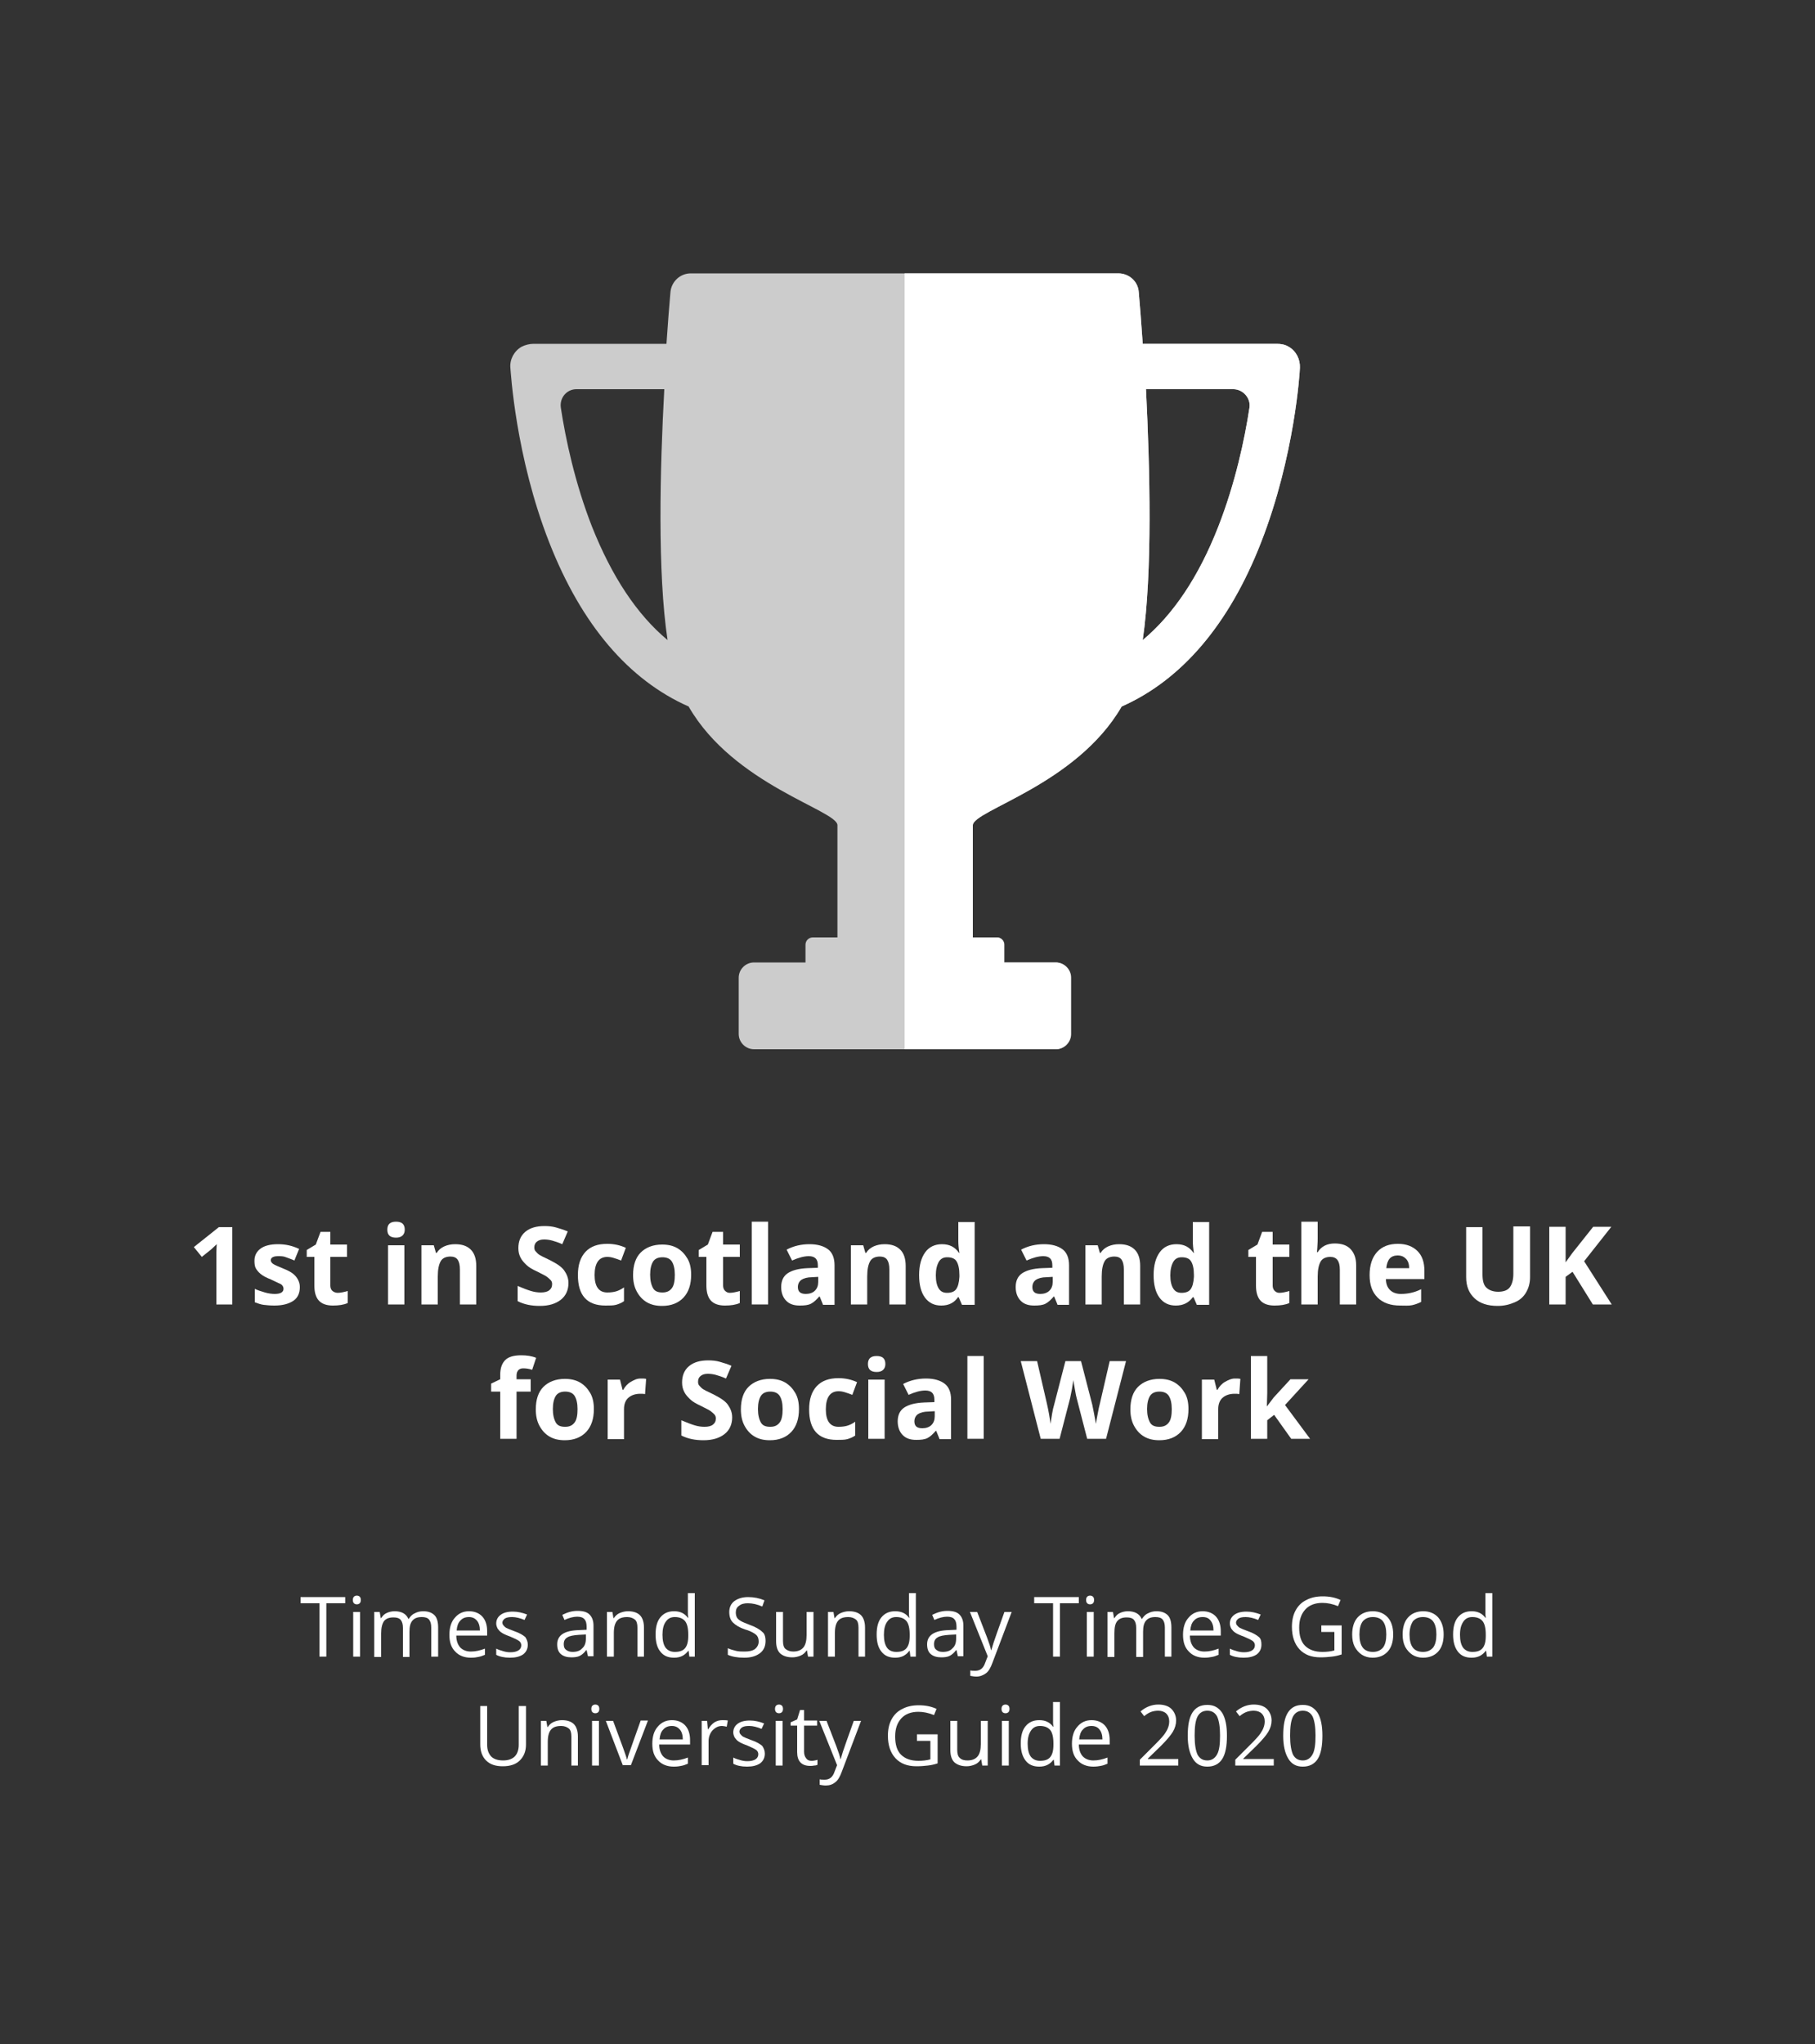 <?xml version="1.0" encoding="utf-8"?>
<!-- Generator: Adobe Illustrator 24.0.0, SVG Export Plug-In . SVG Version: 6.00 Build 0)  -->
<svg version="1.1" xmlns="http://www.w3.org/2000/svg" xmlns:xlink="http://www.w3.org/1999/xlink" x="0px" y="0px"
	 viewBox="0 0 500 563" style="enable-background:new 0 0 500 563;" xml:space="preserve">
<rect x="0" y="0" width="500" height="563" fill="#333333" stroke="none"/>
<style type="text/css">
	.st0{fill:#FFFFFF;}
	.st1{opacity:0.75;fill:#FFFFFF;}
</style>
<g id="text">
	<g>
		<path class="st0" d="M64.1,359.3h-4.5v-12.4l0-2l0.1-2.2c-0.8,0.8-1.3,1.2-1.6,1.5l-2.5,2l-2.2-2.7l6.9-5.5h3.7V359.3z"/>
		<path class="st0" d="M82.6,354.5c0,1.7-0.6,3-1.8,3.8s-2.9,1.3-5.2,1.3c-1.2,0-2.2-0.1-3-0.2s-1.6-0.4-2.4-0.7V355
			c0.8,0.4,1.8,0.7,2.8,1s2,0.4,2.7,0.4c1.6,0,2.4-0.5,2.4-1.4c0-0.4-0.1-0.6-0.3-0.9s-0.6-0.5-1.1-0.7s-1.2-0.6-2.1-1
			c-1.3-0.5-2.2-1-2.8-1.5s-1-1-1.3-1.5s-0.4-1.3-0.4-2.1c0-1.5,0.6-2.6,1.7-3.4s2.7-1.2,4.8-1.2c2,0,3.9,0.4,5.8,1.3l-1.3,3.2
			c-0.8-0.4-1.6-0.6-2.3-0.9s-1.4-0.3-2.2-0.3c-1.3,0-2,0.4-2,1.1c0,0.4,0.2,0.7,0.6,1s1.4,0.7,2.8,1.3c1.3,0.5,2.2,1,2.8,1.5
			s1,1,1.3,1.6S82.6,353.7,82.6,354.5z"/>
		<path class="st0" d="M93,356.1c0.8,0,1.7-0.2,2.8-0.5v3.3c-1.1,0.5-2.5,0.7-4.1,0.7c-1.8,0-3.1-0.5-3.9-1.4s-1.2-2.3-1.2-4.1v-7.9
			h-2.1v-1.9l2.5-1.5l1.3-3.5H91v3.5h4.6v3.4H91v7.9c0,0.6,0.2,1.1,0.5,1.4S92.4,356.1,93,356.1z"/>
		<path class="st0" d="M106.7,338.7c0-1.5,0.8-2.2,2.4-2.2s2.4,0.7,2.4,2.2c0,0.7-0.2,1.2-0.6,1.6s-1,0.6-1.8,0.6
			C107.5,340.9,106.7,340.2,106.7,338.7z M111.4,359.3h-4.5V343h4.5V359.3z"/>
		<path class="st0" d="M131.2,359.3h-4.5v-9.6c0-1.2-0.2-2.1-0.6-2.7s-1.1-0.9-2-0.9c-1.2,0-2.2,0.4-2.7,1.3s-0.8,2.2-0.8,4.2v7.7
			h-4.5V343h3.4l0.6,2.1h0.2c0.5-0.8,1.2-1.4,2.1-1.8s1.9-0.6,3-0.6c1.9,0,3.3,0.5,4.3,1.5s1.5,2.5,1.5,4.5V359.3z"/>
		<path class="st0" d="M156.6,353.4c0,1.9-0.7,3.5-2.1,4.6s-3.3,1.7-5.8,1.7c-2.3,0-4.3-0.4-6.1-1.3v-4.2c1.4,0.6,2.7,1.1,3.7,1.4
			s1.9,0.4,2.7,0.4c1,0,1.8-0.2,2.3-0.6s0.8-0.9,0.8-1.7c0-0.4-0.1-0.8-0.4-1.1s-0.6-0.6-1-0.9s-1.4-0.8-2.8-1.5
			c-1.3-0.6-2.3-1.2-2.9-1.8s-1.2-1.2-1.6-2s-0.6-1.6-0.6-2.6c0-1.9,0.6-3.4,1.9-4.5s3.1-1.6,5.3-1.6c1.1,0,2.2,0.1,3.2,0.4
			s2.1,0.6,3.2,1.1l-1.5,3.5c-1.1-0.5-2.1-0.8-2.8-1s-1.5-0.3-2.2-0.3c-0.9,0-1.5,0.2-2,0.6s-0.7,0.9-0.7,1.6c0,0.4,0.1,0.8,0.3,1
			s0.5,0.6,0.9,0.9s1.4,0.8,2.9,1.5c2,1,3.4,1.9,4.1,2.9S156.6,352,156.6,353.4z"/>
		<path class="st0" d="M166.8,359.6c-5.1,0-7.6-2.8-7.6-8.4c0-2.8,0.7-4.9,2.1-6.4s3.4-2.2,6-2.2c1.9,0,3.6,0.4,5.1,1.1l-1.3,3.5
			c-0.7-0.3-1.4-0.5-2-0.7s-1.2-0.3-1.8-0.3c-2.3,0-3.5,1.7-3.5,5c0,3.2,1.2,4.8,3.5,4.8c0.9,0,1.7-0.1,2.4-0.3s1.5-0.6,2.2-1.1v3.8
			c-0.7,0.5-1.5,0.8-2.2,1S167.9,359.6,166.8,359.6z"/>
		<path class="st0" d="M190.4,351.1c0,2.7-0.7,4.8-2.1,6.3s-3.4,2.3-5.9,2.3c-1.6,0-3-0.3-4.2-1s-2.1-1.7-2.8-3s-1-2.8-1-4.5
			c0-2.7,0.7-4.8,2.1-6.2s3.4-2.2,5.9-2.2c1.6,0,3,0.3,4.2,1s2.1,1.7,2.8,2.9S190.4,349.4,190.4,351.1z M179.1,351.1
			c0,1.6,0.3,2.8,0.8,3.7s1.4,1.2,2.6,1.2c1.2,0,2-0.4,2.6-1.2s0.8-2.1,0.8-3.7c0-1.6-0.3-2.8-0.8-3.6s-1.4-1.2-2.6-1.2
			c-1.2,0-2.1,0.4-2.6,1.2S179.1,349.5,179.1,351.1z"/>
		<path class="st0" d="M201,356.1c0.8,0,1.7-0.2,2.8-0.5v3.3c-1.1,0.5-2.5,0.7-4.1,0.7c-1.8,0-3.1-0.5-3.9-1.4s-1.2-2.3-1.2-4.1
			v-7.9h-2.1v-1.9l2.5-1.5l1.3-3.5h2.9v3.5h4.6v3.4h-4.6v7.9c0,0.6,0.2,1.1,0.5,1.4S200.4,356.1,201,356.1z"/>
		<path class="st0" d="M211.6,359.3h-4.5v-22.8h4.5V359.3z"/>
		<path class="st0" d="M226.7,359.3l-0.9-2.2h-0.1c-0.8,0.9-1.5,1.6-2.3,2s-1.8,0.5-3.1,0.5c-1.6,0-2.8-0.4-3.7-1.3
			s-1.4-2.2-1.4-3.8c0-1.7,0.6-3,1.8-3.8s3-1.3,5.5-1.4l2.8-0.1v-0.7c0-1.7-0.8-2.5-2.5-2.5c-1.3,0-2.8,0.4-4.6,1.2l-1.5-3
			c1.9-1,4-1.5,6.3-1.5c2.2,0,3.9,0.5,5.1,1.4s1.8,2.4,1.8,4.4v10.9H226.7z M225.4,351.7l-1.7,0.1c-1.3,0-2.3,0.3-2.9,0.7
			s-1,1.1-1,2c0,1.3,0.7,1.9,2.2,1.9c1,0,1.9-0.3,2.5-0.9s0.9-1.4,0.9-2.4V351.7z"/>
		<path class="st0" d="M249.5,359.3H245v-9.6c0-1.2-0.2-2.1-0.6-2.7s-1.1-0.9-2-0.9c-1.2,0-2.2,0.4-2.7,1.3s-0.8,2.2-0.8,4.2v7.7
			h-4.5V343h3.4l0.6,2.1h0.2c0.5-0.8,1.2-1.4,2.1-1.8s1.9-0.6,3-0.6c1.9,0,3.3,0.5,4.3,1.5s1.5,2.5,1.5,4.5V359.3z"/>
		<path class="st0" d="M259.3,359.6c-1.9,0-3.4-0.7-4.5-2.2s-1.6-3.6-1.6-6.2c0-2.7,0.6-4.8,1.7-6.3s2.7-2.2,4.6-2.2
			c2.1,0,3.6,0.8,4.7,2.4h0.1c-0.2-1.2-0.3-2.3-0.3-3.3v-5.2h4.5v22.8H265l-0.9-2.1h-0.2C262.9,358.8,261.4,359.6,259.3,359.6z
			 M260.9,356.1c1.1,0,2-0.3,2.5-1s0.8-1.8,0.9-3.4v-0.5c0-1.8-0.3-3-0.8-3.8s-1.4-1.1-2.6-1.1c-1,0-1.8,0.4-2.3,1.3
			s-0.8,2.1-0.8,3.7s0.3,2.8,0.8,3.6S259.8,356.1,260.9,356.1z"/>
		<path class="st0" d="M291.3,359.3l-0.9-2.2h-0.1c-0.8,0.9-1.5,1.6-2.3,2s-1.8,0.5-3.1,0.5c-1.6,0-2.8-0.4-3.7-1.3
			s-1.4-2.2-1.4-3.8c0-1.7,0.6-3,1.8-3.8s3-1.3,5.5-1.4l2.8-0.1v-0.7c0-1.7-0.8-2.5-2.5-2.5c-1.3,0-2.8,0.4-4.6,1.2l-1.5-3
			c1.9-1,4-1.5,6.3-1.5c2.2,0,3.9,0.5,5.1,1.4s1.8,2.4,1.8,4.4v10.9H291.3z M290,351.7l-1.7,0.1c-1.3,0-2.3,0.3-2.9,0.7s-1,1.1-1,2
			c0,1.3,0.7,1.9,2.2,1.9c1,0,1.9-0.3,2.5-0.9s0.9-1.4,0.9-2.4V351.7z"/>
		<path class="st0" d="M314.1,359.3h-4.5v-9.6c0-1.2-0.2-2.1-0.6-2.7s-1.1-0.9-2-0.9c-1.2,0-2.2,0.4-2.7,1.3s-0.8,2.2-0.8,4.2v7.7
			H299V343h3.4l0.6,2.1h0.2c0.5-0.8,1.2-1.4,2.1-1.8s1.9-0.6,3-0.6c1.9,0,3.3,0.5,4.3,1.5s1.5,2.5,1.5,4.5V359.3z"/>
		<path class="st0" d="M323.9,359.6c-1.9,0-3.4-0.7-4.5-2.2s-1.6-3.6-1.6-6.2c0-2.7,0.6-4.8,1.7-6.3s2.7-2.2,4.6-2.2
			c2.1,0,3.6,0.8,4.7,2.4h0.1c-0.2-1.2-0.3-2.3-0.3-3.3v-5.2h4.5v22.8h-3.4l-0.9-2.1h-0.2C327.5,358.8,326,359.6,323.9,359.6z
			 M325.5,356.1c1.1,0,2-0.3,2.5-1s0.8-1.8,0.9-3.4v-0.5c0-1.8-0.3-3-0.8-3.8s-1.4-1.1-2.6-1.1c-1,0-1.8,0.4-2.3,1.3
			s-0.8,2.1-0.8,3.7s0.3,2.8,0.8,3.6S324.4,356.1,325.5,356.1z"/>
		<path class="st0" d="M352.4,356.1c0.8,0,1.7-0.2,2.8-0.5v3.3c-1.1,0.5-2.5,0.7-4.1,0.7c-1.8,0-3.1-0.5-3.9-1.4s-1.2-2.3-1.2-4.1
			v-7.9h-2.1v-1.9l2.5-1.5l1.3-3.5h2.9v3.5h4.6v3.4h-4.6v7.9c0,0.6,0.2,1.1,0.5,1.4S351.8,356.1,352.4,356.1z"/>
		<path class="st0" d="M373.6,359.3h-4.5v-9.6c0-2.4-0.9-3.5-2.6-3.5c-1.2,0-2.2,0.4-2.7,1.3s-0.8,2.2-0.8,4.1v7.7h-4.5v-22.8h4.5
			v4.6c0,0.4,0,1.2-0.1,2.5l-0.1,1.3h0.2c1-1.6,2.6-2.4,4.7-2.4c1.9,0,3.4,0.5,4.4,1.6s1.5,2.5,1.5,4.5V359.3z"/>
		<path class="st0" d="M385.7,359.6c-2.6,0-4.7-0.7-6.2-2.2s-2.2-3.5-2.2-6.2c0-2.7,0.7-4.9,2.1-6.4s3.3-2.2,5.7-2.2
			c2.3,0,4.1,0.7,5.4,2s1.9,3.1,1.9,5.5v2.2h-10.6c0,1.3,0.4,2.3,1.1,3s1.7,1.1,3,1.1c1,0,1.9-0.1,2.8-0.3s1.8-0.5,2.8-1v3.5
			c-0.8,0.4-1.6,0.7-2.5,0.9S386.9,359.6,385.7,359.6z M385,345.8c-0.9,0-1.7,0.3-2.2,0.9s-0.8,1.5-0.9,2.6h6.3c0-1.1-0.3-2-0.9-2.6
			S386,345.8,385,345.8z"/>
		<path class="st0" d="M421.5,337.9v13.9c0,1.6-0.4,3-1.1,4.2s-1.7,2.1-3.1,2.7s-2.9,1-4.7,1c-2.8,0-4.9-0.7-6.4-2.1
			s-2.3-3.3-2.3-5.8v-13.8h4.5V351c0,1.7,0.3,2.9,1,3.6s1.8,1.2,3.3,1.2c1.5,0,2.6-0.4,3.2-1.2s1-2,1-3.7v-13.1H421.5z"/>
		<path class="st0" d="M444,359.3h-5.2l-5.6-9l-1.9,1.4v7.6h-4.5v-21.4h4.5v9.8l1.8-2.5l5.8-7.3h5l-7.5,9.5L444,359.3z"/>
		<path class="st0" d="M146.2,383.3h-3.9v13h-4.5v-13h-2.5v-2.2l2.5-1.2v-1.2c0-1.9,0.5-3.2,1.4-4.1s2.4-1.3,4.4-1.3
			c1.5,0,2.9,0.2,4.1,0.7l-1.1,3.3c-0.9-0.3-1.7-0.4-2.5-0.4c-0.6,0-1.1,0.2-1.4,0.6s-0.4,0.9-0.4,1.4v1h3.9V383.3z"/>
		<path class="st0" d="M163.6,388.1c0,2.7-0.7,4.8-2.1,6.3s-3.4,2.3-5.9,2.3c-1.6,0-3-0.3-4.2-1s-2.1-1.7-2.8-3s-1-2.8-1-4.5
			c0-2.7,0.7-4.8,2.1-6.2s3.4-2.2,5.9-2.2c1.6,0,3,0.3,4.2,1s2.1,1.7,2.8,2.9S163.6,386.4,163.6,388.1z M152.3,388.1
			c0,1.6,0.3,2.8,0.8,3.7s1.4,1.2,2.6,1.2c1.2,0,2-0.4,2.6-1.2s0.8-2.1,0.8-3.7c0-1.6-0.3-2.8-0.8-3.6s-1.4-1.2-2.6-1.2
			c-1.2,0-2.1,0.4-2.6,1.2S152.3,386.5,152.3,388.1z"/>
		<path class="st0" d="M176.5,379.7c0.6,0,1.1,0,1.5,0.1l-0.3,4.2c-0.4-0.1-0.8-0.1-1.3-0.1c-1.4,0-2.5,0.4-3.3,1.1
			s-1.2,1.8-1.2,3.1v8.3h-4.5V380h3.4l0.7,2.8h0.2c0.5-0.9,1.2-1.7,2.1-2.2S175.4,379.7,176.5,379.7z"/>
		<path class="st0" d="M201.7,390.4c0,1.9-0.7,3.5-2.1,4.6s-3.3,1.7-5.8,1.7c-2.3,0-4.3-0.4-6.1-1.3v-4.2c1.4,0.6,2.7,1.1,3.7,1.4
			s1.9,0.4,2.7,0.4c1,0,1.8-0.2,2.3-0.6s0.8-0.9,0.8-1.7c0-0.4-0.1-0.8-0.4-1.1s-0.6-0.6-1-0.9s-1.4-0.8-2.8-1.5
			c-1.3-0.6-2.3-1.2-2.9-1.8s-1.2-1.2-1.6-2s-0.6-1.6-0.6-2.6c0-1.9,0.6-3.4,1.9-4.5s3.1-1.6,5.3-1.6c1.1,0,2.2,0.1,3.2,0.4
			s2.1,0.6,3.2,1.1l-1.5,3.5c-1.1-0.5-2.1-0.8-2.8-1s-1.5-0.3-2.2-0.3c-0.9,0-1.5,0.2-2,0.6s-0.7,0.9-0.7,1.6c0,0.4,0.1,0.8,0.3,1
			s0.5,0.6,0.9,0.9s1.4,0.8,2.9,1.5c2,1,3.4,1.9,4.1,2.9S201.7,389,201.7,390.4z"/>
		<path class="st0" d="M220.1,388.1c0,2.7-0.7,4.8-2.1,6.3s-3.4,2.3-5.9,2.3c-1.6,0-3-0.3-4.2-1s-2.1-1.7-2.8-3s-1-2.8-1-4.5
			c0-2.7,0.7-4.8,2.1-6.2s3.4-2.2,5.9-2.2c1.6,0,3,0.3,4.2,1s2.1,1.7,2.8,2.9S220.1,386.4,220.1,388.1z M208.8,388.1
			c0,1.6,0.3,2.8,0.8,3.7s1.4,1.2,2.6,1.2c1.2,0,2-0.4,2.6-1.2s0.8-2.1,0.8-3.7c0-1.6-0.3-2.8-0.8-3.6s-1.4-1.2-2.6-1.2
			c-1.2,0-2.1,0.4-2.6,1.2S208.8,386.5,208.8,388.1z"/>
		<path class="st0" d="M230.5,396.6c-5.1,0-7.6-2.8-7.6-8.4c0-2.8,0.7-4.9,2.1-6.4s3.4-2.2,6-2.2c1.9,0,3.6,0.4,5.1,1.1l-1.3,3.5
			c-0.7-0.3-1.4-0.5-2-0.7s-1.2-0.3-1.8-0.3c-2.3,0-3.5,1.7-3.5,5c0,3.2,1.2,4.8,3.5,4.8c0.9,0,1.7-0.1,2.4-0.3s1.5-0.6,2.2-1.1v3.8
			c-0.7,0.5-1.5,0.8-2.2,1S231.6,396.6,230.5,396.6z"/>
		<path class="st0" d="M239.1,375.7c0-1.5,0.8-2.2,2.4-2.2s2.4,0.7,2.4,2.2c0,0.7-0.2,1.2-0.6,1.6s-1,0.6-1.8,0.6
			C239.9,377.9,239.1,377.2,239.1,375.7z M243.7,396.3h-4.5V380h4.5V396.3z"/>
		<path class="st0" d="M258.8,396.3l-0.9-2.2h-0.1c-0.8,0.9-1.5,1.6-2.3,2s-1.8,0.5-3.1,0.5c-1.6,0-2.8-0.4-3.7-1.3
			c-0.9-0.9-1.4-2.2-1.4-3.8c0-1.7,0.6-3,1.8-3.8c1.2-0.8,3-1.3,5.5-1.4l2.8-0.1v-0.7c0-1.7-0.8-2.5-2.5-2.5c-1.3,0-2.8,0.4-4.6,1.2
			l-1.5-3c1.9-1,4-1.5,6.3-1.5c2.2,0,3.9,0.5,5.1,1.4s1.8,2.4,1.8,4.4v10.9H258.8z M257.5,388.7l-1.7,0.1c-1.3,0-2.3,0.3-2.9,0.7
			s-1,1.1-1,2c0,1.3,0.7,1.9,2.2,1.9c1,0,1.9-0.3,2.5-0.9s0.9-1.4,0.9-2.4V388.7z"/>
		<path class="st0" d="M271,396.3h-4.5v-22.8h4.5V396.3z"/>
		<path class="st0" d="M304.7,396.3h-5.2l-2.9-11.2c-0.1-0.4-0.3-1.2-0.5-2.5s-0.4-2.1-0.4-2.5c-0.1,0.5-0.2,1.4-0.4,2.5
			s-0.4,2-0.5,2.5l-2.9,11.2h-5.2l-5.5-21.4h4.5l2.7,11.7c0.5,2.2,0.8,4,1,5.6c0.1-0.6,0.2-1.4,0.4-2.6s0.4-2.1,0.6-2.7l3.1-12h4.3
			l3.1,12c0.1,0.5,0.3,1.4,0.5,2.5s0.4,2.1,0.5,2.8c0.1-0.8,0.3-1.7,0.5-2.8s0.4-2.1,0.6-2.8l2.7-11.7h4.5L304.7,396.3z"/>
		<path class="st0" d="M327.4,388.1c0,2.7-0.7,4.8-2.1,6.3s-3.4,2.3-5.9,2.3c-1.6,0-3-0.3-4.2-1s-2.1-1.7-2.8-3s-1-2.8-1-4.5
			c0-2.7,0.7-4.8,2.1-6.2s3.4-2.2,5.9-2.2c1.6,0,3,0.3,4.2,1s2.1,1.7,2.8,2.9S327.4,386.4,327.4,388.1z M316,388.1
			c0,1.6,0.3,2.8,0.8,3.7s1.4,1.2,2.6,1.2c1.2,0,2-0.4,2.6-1.2s0.8-2.1,0.8-3.7c0-1.6-0.3-2.8-0.8-3.6s-1.4-1.2-2.6-1.2
			c-1.2,0-2.1,0.4-2.6,1.2S316,386.5,316,388.1z"/>
		<path class="st0" d="M340.2,379.7c0.6,0,1.1,0,1.5,0.1l-0.3,4.2c-0.4-0.1-0.8-0.1-1.3-0.1c-1.4,0-2.5,0.4-3.3,1.1
			s-1.2,1.8-1.2,3.1v8.3h-4.5V380h3.4l0.7,2.8h0.2c0.5-0.9,1.2-1.7,2.1-2.2S339.2,379.7,340.2,379.7z"/>
		<path class="st0" d="M349,387.4l1.9-2.5l4.6-5h5l-6.5,7.1l6.9,9.3h-5.2l-4.7-6.6l-1.9,1.5v5.1h-4.5v-22.8h4.5v10.2L349,387.4
			L349,387.4z"/>
		<path class="st0" d="M89.9,456.3H88v-14.7h-5.2v-1.7h12.3v1.7h-5.2V456.3z"/>
		<path class="st0" d="M97.2,440.7c0-0.4,0.1-0.7,0.3-0.9c0.2-0.2,0.5-0.3,0.8-0.3c0.3,0,0.6,0.1,0.8,0.3s0.3,0.5,0.3,0.9
			c0,0.4-0.1,0.7-0.3,0.9s-0.5,0.3-0.8,0.3c-0.3,0-0.6-0.1-0.8-0.3S97.2,441.1,97.2,440.7z M99.2,456.3h-1.9V444h1.9V456.3z"/>
		<path class="st0" d="M118.8,456.3v-8c0-1-0.2-1.7-0.6-2.2s-1.1-0.7-2-0.7c-1.2,0-2,0.3-2.6,1c-0.6,0.7-0.8,1.7-0.8,3.1v6.9H111v-8
			c0-1-0.2-1.7-0.6-2.2s-1.1-0.7-2-0.7c-1.2,0-2,0.3-2.6,1c-0.5,0.7-0.8,1.8-0.8,3.4v6.5h-1.9V444h1.5l0.3,1.7h0.1
			c0.4-0.6,0.8-1.1,1.5-1.4c0.6-0.3,1.4-0.5,2.2-0.5c1.9,0,3.2,0.7,3.8,2.1h0.1c0.4-0.6,0.9-1.2,1.6-1.5c0.7-0.4,1.5-0.6,2.4-0.6
			c1.4,0,2.4,0.4,3.1,1.1c0.7,0.7,1,1.9,1,3.4v8H118.8z"/>
		<path class="st0" d="M129.7,456.6c-1.8,0-3.3-0.6-4.3-1.7c-1.1-1.1-1.6-2.6-1.6-4.6c0-2,0.5-3.6,1.5-4.7c1-1.2,2.3-1.8,3.9-1.8
			c1.5,0,2.8,0.5,3.7,1.5c0.9,1,1.3,2.4,1.3,4v1.2h-8.5c0,1.4,0.4,2.5,1.1,3.3c0.7,0.7,1.7,1.1,2.9,1.1c1.3,0,2.6-0.3,3.9-0.8v1.7
			c-0.7,0.3-1.3,0.5-1.9,0.6C131.3,456.5,130.6,456.6,129.7,456.6z M129.2,445.4c-1,0-1.8,0.3-2.4,1c-0.6,0.6-0.9,1.5-1,2.7h6.4
			c0-1.2-0.3-2.1-0.8-2.7S130.2,445.4,129.2,445.4z"/>
		<path class="st0" d="M145.4,453c0,1.1-0.4,2-1.3,2.7c-0.9,0.6-2.1,0.9-3.6,0.9c-1.6,0-2.9-0.3-3.8-0.8v-1.7
			c0.6,0.3,1.2,0.5,1.9,0.7c0.7,0.2,1.3,0.3,2,0.3c1,0,1.7-0.2,2.2-0.5c0.5-0.3,0.8-0.8,0.8-1.4c0-0.5-0.2-0.9-0.6-1.2
			c-0.4-0.3-1.2-0.7-2.4-1.2c-1.1-0.4-2-0.8-2.4-1.1c-0.5-0.3-0.8-0.7-1.1-1.1c-0.2-0.4-0.4-0.9-0.4-1.4c0-1,0.4-1.8,1.2-2.4
			c0.8-0.6,1.9-0.9,3.4-0.9c1.3,0,2.6,0.3,3.9,0.8l-0.7,1.5c-1.2-0.5-2.4-0.8-3.4-0.8c-0.9,0-1.5,0.1-2,0.4
			c-0.4,0.3-0.7,0.7-0.7,1.1c0,0.3,0.1,0.6,0.3,0.8c0.2,0.2,0.4,0.5,0.8,0.7c0.4,0.2,1.1,0.5,2.2,0.9c1.5,0.5,2.4,1.1,3,1.6
			C145.1,451.5,145.4,452.2,145.4,453z"/>
		<path class="st0" d="M162,456.3l-0.4-1.8h-0.1c-0.6,0.8-1.2,1.3-1.8,1.6c-0.6,0.3-1.4,0.4-2.3,0.4c-1.2,0-2.2-0.3-2.9-0.9
			c-0.7-0.6-1-1.5-1-2.7c0-2.5,2-3.8,6-3.9l2.1-0.1v-0.8c0-1-0.2-1.7-0.6-2.1c-0.4-0.5-1.1-0.7-2-0.7c-1,0-2.2,0.3-3.5,0.9l-0.6-1.4
			c0.6-0.3,1.3-0.6,2-0.8c0.7-0.2,1.4-0.3,2.2-0.3c1.5,0,2.6,0.3,3.3,1c0.7,0.7,1.1,1.7,1.1,3.1v8.4H162z M157.7,455
			c1.2,0,2.1-0.3,2.7-1c0.7-0.6,1-1.5,1-2.7v-1.1l-1.9,0.1c-1.5,0.1-2.6,0.3-3.2,0.7c-0.7,0.4-1,1-1,1.9c0,0.7,0.2,1.2,0.6,1.5
			C156.4,454.8,157,455,157.7,455z"/>
		<path class="st0" d="M175.6,456.3v-8c0-1-0.2-1.8-0.7-2.2s-1.2-0.7-2.1-0.7c-1.3,0-2.2,0.3-2.8,1s-0.9,1.8-0.9,3.4v6.5h-1.9V444
			h1.5l0.3,1.7h0.1c0.4-0.6,0.9-1.1,1.6-1.4s1.5-0.5,2.3-0.5c1.5,0,2.6,0.4,3.3,1.1c0.7,0.7,1.1,1.9,1.1,3.4v8H175.6z"/>
		<path class="st0" d="M189.7,454.7h-0.1c-0.9,1.2-2.1,1.9-3.9,1.9c-1.6,0-2.9-0.5-3.8-1.7c-0.9-1.1-1.3-2.7-1.3-4.7
			c0-2,0.4-3.6,1.3-4.7s2.1-1.7,3.8-1.7c1.7,0,2.9,0.6,3.8,1.8h0.1l-0.1-0.9l0-0.9v-5h1.9v17.5h-1.5L189.7,454.7z M185.9,455
			c1.3,0,2.2-0.3,2.8-1c0.6-0.7,0.9-1.8,0.9-3.4v-0.4c0-1.7-0.3-3-0.9-3.7c-0.6-0.7-1.5-1.1-2.8-1.1c-1.1,0-1.9,0.4-2.5,1.3
			c-0.6,0.8-0.9,2-0.9,3.6c0,1.6,0.3,2.8,0.9,3.6C184,454.6,184.8,455,185.9,455z"/>
		<path class="st0" d="M210.9,452c0,1.4-0.5,2.6-1.6,3.4s-2.5,1.2-4.3,1.2c-1.9,0-3.4-0.3-4.5-0.8V454c0.7,0.3,1.4,0.5,2.2,0.7
			c0.8,0.2,1.6,0.2,2.4,0.2c1.3,0,2.2-0.2,2.9-0.7c0.6-0.5,1-1.2,1-2c0-0.6-0.1-1-0.3-1.4c-0.2-0.4-0.6-0.7-1.1-1
			c-0.5-0.3-1.3-0.7-2.4-1c-1.5-0.5-2.6-1.2-3.3-1.9c-0.7-0.7-1-1.7-1-2.9c0-1.3,0.5-2.3,1.4-3c1-0.7,2.2-1.1,3.8-1.1
			c1.6,0,3.1,0.3,4.5,0.9l-0.6,1.7c-1.4-0.6-2.7-0.9-4-0.9c-1,0-1.8,0.2-2.4,0.7c-0.6,0.4-0.9,1-0.9,1.8c0,0.6,0.1,1,0.3,1.4
			s0.6,0.7,1.1,1c0.5,0.3,1.3,0.6,2.3,1c1.7,0.6,2.9,1.3,3.6,2C210.6,449.9,210.9,450.8,210.9,452z"/>
		<path class="st0" d="M215.7,444v8c0,1,0.2,1.8,0.7,2.2s1.2,0.7,2.1,0.7c1.3,0,2.2-0.4,2.8-1.1c0.6-0.7,0.9-1.9,0.9-3.4V444h1.9
			v12.3h-1.5l-0.3-1.7h-0.1c-0.4,0.6-0.9,1.1-1.6,1.4c-0.7,0.3-1.5,0.5-2.3,0.5c-1.5,0-2.6-0.4-3.4-1.1c-0.7-0.7-1.1-1.8-1.1-3.4
			V444H215.7z"/>
		<path class="st0" d="M236.5,456.3v-8c0-1-0.2-1.8-0.7-2.2s-1.2-0.7-2.1-0.7c-1.3,0-2.2,0.3-2.8,1s-0.9,1.8-0.9,3.4v6.5h-1.9V444
			h1.5l0.3,1.7h0.1c0.4-0.6,0.9-1.1,1.6-1.4s1.5-0.5,2.3-0.5c1.5,0,2.6,0.4,3.3,1.1c0.7,0.7,1.1,1.9,1.1,3.4v8H236.5z"/>
		<path class="st0" d="M250.6,454.7h-0.1c-0.9,1.2-2.1,1.9-3.9,1.9c-1.6,0-2.9-0.5-3.8-1.7c-0.9-1.1-1.3-2.7-1.3-4.7
			c0-2,0.4-3.6,1.3-4.7s2.1-1.7,3.8-1.7c1.7,0,3,0.6,3.8,1.8h0.1l-0.1-0.9l0-0.9v-5h1.9v17.5h-1.5L250.6,454.7z M246.9,455
			c1.3,0,2.2-0.3,2.8-1c0.6-0.7,0.9-1.8,0.9-3.4v-0.4c0-1.7-0.3-3-0.9-3.7s-1.5-1.1-2.8-1.1c-1.1,0-1.9,0.4-2.5,1.3
			c-0.6,0.8-0.9,2-0.9,3.6c0,1.6,0.3,2.8,0.9,3.6C244.9,454.6,245.8,455,246.9,455z"/>
		<path class="st0" d="M263.9,456.3l-0.4-1.8h-0.1c-0.6,0.8-1.2,1.3-1.8,1.6c-0.6,0.3-1.4,0.4-2.3,0.4c-1.2,0-2.2-0.3-2.9-0.9
			s-1-1.5-1-2.7c0-2.5,2-3.8,6-3.9l2.1-0.1v-0.8c0-1-0.2-1.7-0.6-2.1c-0.4-0.5-1.1-0.7-2-0.7c-1,0-2.2,0.3-3.5,0.9l-0.6-1.4
			c0.6-0.3,1.3-0.6,2-0.8c0.7-0.2,1.4-0.3,2.2-0.3c1.5,0,2.6,0.3,3.3,1c0.7,0.7,1.1,1.7,1.1,3.1v8.4H263.9z M259.7,455
			c1.2,0,2.1-0.3,2.7-1c0.7-0.6,1-1.5,1-2.7v-1.1l-1.9,0.1c-1.5,0.1-2.6,0.3-3.2,0.7c-0.7,0.4-1,1-1,1.9c0,0.7,0.2,1.2,0.6,1.5
			C258.4,454.8,258.9,455,259.7,455z"/>
		<path class="st0" d="M267.2,444h2l2.7,7c0.6,1.6,1,2.8,1.1,3.5h0.1c0.1-0.4,0.3-1,0.6-2c0.3-0.9,1.3-3.8,3-8.5h2l-5.3,14
			c-0.5,1.4-1.1,2.4-1.8,2.9s-1.6,0.9-2.6,0.9c-0.6,0-1.1-0.1-1.7-0.2v-1.5c0.4,0.1,0.9,0.1,1.4,0.1c1.3,0,2.2-0.7,2.7-2.2l0.7-1.8
			L267.2,444z"/>
		<path class="st0" d="M292,456.3h-1.9v-14.7h-5.2v-1.7h12.3v1.7H292V456.3z"/>
		<path class="st0" d="M299.2,440.7c0-0.4,0.1-0.7,0.3-0.9c0.2-0.2,0.5-0.3,0.8-0.3c0.3,0,0.6,0.1,0.8,0.3c0.2,0.2,0.3,0.5,0.3,0.9
			c0,0.4-0.1,0.7-0.3,0.9c-0.2,0.2-0.5,0.3-0.8,0.3c-0.3,0-0.6-0.1-0.8-0.3C299.3,441.4,299.2,441.1,299.2,440.7z M301.3,456.3h-1.9
			V444h1.9V456.3z"/>
		<path class="st0" d="M320.9,456.3v-8c0-1-0.2-1.7-0.6-2.2c-0.4-0.5-1.1-0.7-2-0.7c-1.2,0-2,0.3-2.6,1c-0.6,0.7-0.8,1.7-0.8,3.1
			v6.9h-1.9v-8c0-1-0.2-1.7-0.6-2.2c-0.4-0.5-1.1-0.7-2-0.7c-1.2,0-2,0.3-2.6,1s-0.8,1.8-0.8,3.4v6.5h-1.9V444h1.5l0.3,1.7h0.1
			c0.4-0.6,0.8-1.1,1.5-1.4c0.6-0.3,1.4-0.5,2.2-0.5c1.9,0,3.2,0.7,3.8,2.1h0.1c0.4-0.6,0.9-1.2,1.6-1.5c0.7-0.4,1.5-0.6,2.4-0.6
			c1.4,0,2.4,0.4,3.1,1.1c0.7,0.7,1,1.9,1,3.4v8H320.9z"/>
		<path class="st0" d="M331.8,456.6c-1.8,0-3.3-0.6-4.3-1.7c-1.1-1.1-1.6-2.6-1.6-4.6c0-2,0.5-3.6,1.5-4.7c1-1.2,2.3-1.8,3.9-1.8
			c1.5,0,2.8,0.5,3.7,1.5c0.9,1,1.3,2.4,1.3,4v1.2h-8.5c0,1.4,0.4,2.5,1.1,3.3c0.7,0.7,1.7,1.1,2.9,1.1c1.3,0,2.6-0.3,3.9-0.8v1.7
			c-0.7,0.3-1.3,0.5-1.9,0.6C333.3,456.5,332.6,456.6,331.8,456.6z M331.3,445.4c-1,0-1.8,0.3-2.4,1c-0.6,0.6-0.9,1.5-1,2.7h6.4
			c0-1.2-0.3-2.1-0.8-2.7C333,445.7,332.3,445.4,331.3,445.4z"/>
		<path class="st0" d="M347.5,453c0,1.1-0.4,2-1.3,2.7c-0.9,0.6-2.1,0.9-3.6,0.9c-1.6,0-2.9-0.3-3.8-0.8v-1.7
			c0.6,0.3,1.2,0.5,1.9,0.7c0.7,0.2,1.3,0.3,2,0.3c1,0,1.7-0.2,2.2-0.5c0.5-0.3,0.8-0.8,0.8-1.4c0-0.5-0.2-0.9-0.6-1.2
			c-0.4-0.3-1.2-0.7-2.4-1.2c-1.1-0.4-2-0.8-2.4-1.1c-0.5-0.3-0.8-0.7-1.1-1.1c-0.2-0.4-0.4-0.9-0.4-1.4c0-1,0.4-1.8,1.2-2.4
			c0.8-0.6,1.9-0.9,3.4-0.9c1.3,0,2.6,0.3,3.9,0.8l-0.7,1.5c-1.2-0.5-2.4-0.8-3.4-0.8c-0.9,0-1.5,0.1-2,0.4
			c-0.4,0.3-0.7,0.7-0.7,1.1c0,0.3,0.1,0.6,0.3,0.8c0.2,0.2,0.4,0.5,0.8,0.7c0.4,0.2,1.1,0.5,2.2,0.9c1.5,0.5,2.4,1.1,3,1.6
			S347.5,452.2,347.5,453z"/>
		<path class="st0" d="M364,447.7h5.6v8c-0.9,0.3-1.8,0.5-2.7,0.6c-0.9,0.1-1.9,0.2-3.1,0.2c-2.5,0-4.4-0.7-5.8-2.2
			c-1.4-1.5-2.1-3.6-2.1-6.2c0-1.7,0.3-3.2,1-4.5c0.7-1.3,1.7-2.3,3-2.9c1.3-0.7,2.8-1,4.5-1c1.8,0,3.4,0.3,4.9,1l-0.7,1.7
			c-1.5-0.6-2.9-0.9-4.3-0.9c-2,0-3.6,0.6-4.7,1.8s-1.7,2.8-1.7,5c0,2.2,0.5,3.9,1.6,5s2.7,1.7,4.8,1.7c1.1,0,2.2-0.1,3.3-0.4v-5.1
			H364V447.7z"/>
		<path class="st0" d="M383.8,450.2c0,2-0.5,3.6-1.5,4.7c-1,1.1-2.4,1.7-4.2,1.7c-1.1,0-2.1-0.3-2.9-0.8s-1.5-1.3-2-2.2
			c-0.5-1-0.7-2.1-0.7-3.4c0-2,0.5-3.6,1.5-4.7c1-1.1,2.4-1.7,4.2-1.7c1.7,0,3.1,0.6,4.1,1.7S383.8,448.2,383.8,450.2z M374.5,450.2
			c0,1.6,0.3,2.8,0.9,3.6c0.6,0.8,1.6,1.2,2.8,1.2c1.2,0,2.1-0.4,2.8-1.2c0.6-0.8,0.9-2,0.9-3.6c0-1.6-0.3-2.8-0.9-3.6
			c-0.6-0.8-1.6-1.2-2.8-1.2c-1.2,0-2.1,0.4-2.8,1.2C374.8,447.4,374.5,448.6,374.5,450.2z"/>
		<path class="st0" d="M397.7,450.2c0,2-0.5,3.6-1.5,4.7c-1,1.1-2.4,1.7-4.2,1.7c-1.1,0-2.1-0.3-2.9-0.8s-1.5-1.3-2-2.2
			c-0.5-1-0.7-2.1-0.7-3.4c0-2,0.5-3.6,1.5-4.7c1-1.1,2.4-1.7,4.2-1.7c1.7,0,3.1,0.6,4.1,1.7C397.2,446.7,397.7,448.2,397.7,450.2z
			 M388.3,450.2c0,1.6,0.3,2.8,0.9,3.6c0.6,0.8,1.6,1.2,2.8,1.2c1.2,0,2.1-0.4,2.8-1.2c0.6-0.8,0.9-2,0.9-3.6c0-1.6-0.3-2.8-0.9-3.6
			c-0.6-0.8-1.6-1.2-2.8-1.2c-1.2,0-2.1,0.4-2.8,1.2C388.7,447.4,388.3,448.6,388.3,450.2z"/>
		<path class="st0" d="M409.4,454.7h-0.1c-0.9,1.2-2.1,1.9-3.9,1.9c-1.6,0-2.9-0.5-3.8-1.7s-1.3-2.7-1.3-4.7c0-2,0.4-3.6,1.3-4.7
			s2.1-1.7,3.8-1.7c1.7,0,2.9,0.6,3.8,1.8h0.1l-0.1-0.9l0-0.9v-5h1.9v17.5h-1.5L409.4,454.7z M405.6,455c1.3,0,2.2-0.3,2.8-1
			c0.6-0.7,0.9-1.8,0.9-3.4v-0.4c0-1.7-0.3-3-0.9-3.7c-0.6-0.7-1.5-1.1-2.8-1.1c-1.1,0-1.9,0.4-2.5,1.3s-0.9,2-0.9,3.6
			c0,1.6,0.3,2.8,0.9,3.6C403.7,454.6,404.5,455,405.6,455z"/>
		<path class="st0" d="M144.9,469.9v10.6c0,1.9-0.6,3.3-1.7,4.4c-1.1,1.1-2.7,1.6-4.7,1.6s-3.5-0.5-4.6-1.6
			c-1.1-1.1-1.6-2.6-1.6-4.4v-10.6h1.9v10.7c0,1.4,0.4,2.4,1.1,3.2c0.7,0.7,1.8,1.1,3.3,1.1c1.4,0,2.5-0.4,3.2-1.1s1.1-1.8,1.1-3.2
			v-10.7H144.9z"/>
		<path class="st0" d="M157.4,486.3v-8c0-1-0.2-1.8-0.7-2.2s-1.2-0.7-2.1-0.7c-1.3,0-2.2,0.3-2.8,1s-0.9,1.8-0.9,3.4v6.5H149V474
			h1.5l0.3,1.7h0.1c0.4-0.6,0.9-1.1,1.6-1.4s1.5-0.5,2.3-0.5c1.5,0,2.6,0.4,3.3,1.1c0.7,0.7,1.1,1.9,1.1,3.4v8H157.4z"/>
		<path class="st0" d="M162.9,470.7c0-0.4,0.1-0.7,0.3-0.9c0.2-0.2,0.5-0.3,0.8-0.3c0.3,0,0.6,0.1,0.8,0.3s0.3,0.5,0.3,0.9
			c0,0.4-0.1,0.7-0.3,0.9s-0.5,0.3-0.8,0.3c-0.3,0-0.6-0.1-0.8-0.3S162.9,471.1,162.9,470.7z M165,486.3h-1.9V474h1.9V486.3z"/>
		<path class="st0" d="M171.6,486.3l-4.7-12.3h2l2.7,7.3c0.6,1.7,1,2.8,1.1,3.3h0.1c0.1-0.4,0.3-1.2,0.8-2.5c0.4-1.2,1.4-4,2.9-8.2
			h2l-4.7,12.3H171.6z"/>
		<path class="st0" d="M185.6,486.6c-1.8,0-3.3-0.6-4.3-1.7c-1.1-1.1-1.6-2.6-1.6-4.6c0-2,0.5-3.6,1.5-4.7c1-1.2,2.3-1.8,3.9-1.8
			c1.5,0,2.8,0.5,3.7,1.5c0.9,1,1.3,2.4,1.3,4v1.2h-8.5c0,1.4,0.4,2.5,1.1,3.3c0.7,0.7,1.7,1.1,2.9,1.1c1.3,0,2.6-0.3,3.9-0.8v1.7
			c-0.7,0.3-1.3,0.5-1.9,0.6C187.2,486.5,186.5,486.6,185.6,486.6z M185.1,475.4c-1,0-1.8,0.3-2.4,1c-0.6,0.6-0.9,1.5-1,2.7h6.4
			c0-1.2-0.3-2.1-0.8-2.7S186.1,475.4,185.1,475.4z"/>
		<path class="st0" d="M199,473.8c0.5,0,1,0,1.5,0.1l-0.3,1.7c-0.5-0.1-1-0.2-1.3-0.2c-1,0-1.8,0.4-2.6,1.2c-0.7,0.8-1.1,1.8-1.1,3
			v6.6h-1.9V474h1.5l0.2,2.3h0.1c0.5-0.8,1-1.4,1.7-1.9C197.5,474,198.2,473.8,199,473.8z"/>
		<path class="st0" d="M210.7,483c0,1.1-0.4,2-1.3,2.7c-0.9,0.6-2.1,0.9-3.6,0.9c-1.6,0-2.9-0.3-3.8-0.8v-1.7
			c0.6,0.3,1.2,0.5,1.9,0.7c0.7,0.2,1.3,0.3,2,0.3c1,0,1.7-0.2,2.2-0.5c0.5-0.3,0.8-0.8,0.8-1.4c0-0.5-0.2-0.9-0.6-1.2
			c-0.4-0.3-1.2-0.7-2.4-1.2c-1.1-0.4-2-0.8-2.4-1.1c-0.5-0.3-0.8-0.7-1.1-1.1c-0.2-0.4-0.4-0.9-0.4-1.4c0-1,0.4-1.8,1.2-2.4
			c0.8-0.6,1.9-0.9,3.4-0.9c1.3,0,2.6,0.3,3.9,0.8l-0.7,1.5c-1.2-0.5-2.4-0.8-3.4-0.8c-0.9,0-1.5,0.1-2,0.4
			c-0.4,0.3-0.7,0.7-0.7,1.1c0,0.3,0.1,0.6,0.3,0.8c0.2,0.2,0.4,0.5,0.8,0.7c0.4,0.2,1.1,0.5,2.2,0.9c1.5,0.5,2.4,1.1,3,1.6
			C210.4,481.5,210.7,482.2,210.7,483z"/>
		<path class="st0" d="M213.5,470.7c0-0.4,0.1-0.7,0.3-0.9c0.2-0.2,0.5-0.3,0.8-0.3c0.3,0,0.6,0.1,0.8,0.3s0.3,0.5,0.3,0.9
			c0,0.4-0.1,0.7-0.3,0.9s-0.5,0.3-0.8,0.3c-0.3,0-0.6-0.1-0.8-0.3S213.5,471.1,213.5,470.7z M215.6,486.3h-1.9V474h1.9V486.3z"/>
		<path class="st0" d="M223.5,485c0.3,0,0.6,0,1-0.1s0.6-0.1,0.7-0.2v1.4c-0.2,0.1-0.5,0.2-0.9,0.2c-0.4,0.1-0.7,0.1-1.1,0.1
			c-2.4,0-3.6-1.3-3.6-3.8v-7.3h-1.8v-0.9l1.8-0.8l0.8-2.6h1.1v2.9h3.6v1.4h-3.6v7.2c0,0.7,0.2,1.3,0.5,1.7
			C222.4,484.8,222.9,485,223.5,485z"/>
		<path class="st0" d="M225.7,474h2l2.7,7c0.6,1.6,1,2.8,1.1,3.5h0.1c0.1-0.4,0.3-1,0.6-2c0.3-0.9,1.3-3.8,3-8.5h2l-5.3,14
			c-0.5,1.4-1.1,2.4-1.8,2.9c-0.7,0.6-1.6,0.9-2.6,0.9c-0.6,0-1.1-0.1-1.7-0.2v-1.5c0.4,0.1,0.9,0.1,1.4,0.1c1.3,0,2.2-0.7,2.7-2.2
			l0.7-1.8L225.7,474z"/>
		<path class="st0" d="M252.7,477.7h5.6v8c-0.9,0.3-1.8,0.5-2.7,0.6c-0.9,0.1-1.9,0.2-3.1,0.2c-2.5,0-4.4-0.7-5.8-2.2
			s-2.1-3.6-2.1-6.2c0-1.7,0.3-3.2,1-4.5c0.7-1.3,1.7-2.3,3-2.9c1.3-0.7,2.8-1,4.5-1c1.8,0,3.4,0.3,4.9,1l-0.7,1.7
			c-1.5-0.6-2.9-0.9-4.3-0.9c-2,0-3.6,0.6-4.7,1.8c-1.1,1.2-1.7,2.8-1.7,5c0,2.2,0.5,3.9,1.6,5c1.1,1.1,2.7,1.7,4.8,1.7
			c1.1,0,2.2-0.1,3.3-0.4v-5.1h-3.7V477.7z"/>
		<path class="st0" d="M263.7,474v8c0,1,0.2,1.8,0.7,2.2c0.5,0.5,1.2,0.7,2.1,0.7c1.3,0,2.2-0.4,2.8-1.1c0.6-0.7,0.9-1.9,0.9-3.4
			V474h1.9v12.3h-1.5l-0.3-1.7h-0.1c-0.4,0.6-0.9,1.1-1.6,1.4c-0.7,0.3-1.5,0.5-2.3,0.5c-1.5,0-2.6-0.4-3.4-1.1
			c-0.7-0.7-1.1-1.8-1.1-3.4V474H263.7z"/>
		<path class="st0" d="M275.9,470.7c0-0.4,0.1-0.7,0.3-0.9c0.2-0.2,0.5-0.3,0.8-0.3c0.3,0,0.6,0.1,0.8,0.3c0.2,0.2,0.3,0.5,0.3,0.9
			c0,0.4-0.1,0.7-0.3,0.9c-0.2,0.2-0.5,0.3-0.8,0.3c-0.3,0-0.6-0.1-0.8-0.3C276,471.4,275.9,471.1,275.9,470.7z M277.9,486.3h-1.9
			V474h1.9V486.3z"/>
		<path class="st0" d="M290.3,484.7h-0.1c-0.9,1.2-2.1,1.9-3.9,1.9c-1.6,0-2.9-0.5-3.8-1.7s-1.3-2.7-1.3-4.7c0-2,0.4-3.6,1.3-4.7
			s2.1-1.7,3.8-1.7c1.7,0,2.9,0.6,3.8,1.8h0.1l-0.1-0.9l0-0.9v-5h1.9v17.5h-1.5L290.3,484.7z M286.5,485c1.3,0,2.2-0.3,2.8-1
			c0.6-0.7,0.9-1.8,0.9-3.4v-0.4c0-1.7-0.3-3-0.9-3.7c-0.6-0.7-1.5-1.1-2.8-1.1c-1.1,0-1.9,0.4-2.5,1.3s-0.9,2-0.9,3.6
			c0,1.6,0.3,2.8,0.9,3.6C284.6,484.6,285.4,485,286.5,485z"/>
		<path class="st0" d="M301.2,486.6c-1.8,0-3.3-0.6-4.3-1.7c-1.1-1.1-1.6-2.6-1.6-4.6c0-2,0.5-3.6,1.5-4.7c1-1.2,2.3-1.8,3.9-1.8
			c1.5,0,2.8,0.5,3.7,1.5c0.9,1,1.3,2.4,1.3,4v1.2h-8.5c0,1.4,0.4,2.5,1.1,3.3c0.7,0.7,1.7,1.1,2.9,1.1c1.3,0,2.6-0.3,3.9-0.8v1.7
			c-0.7,0.3-1.3,0.5-1.9,0.6C302.7,486.5,302,486.6,301.2,486.6z M300.7,475.4c-1,0-1.8,0.3-2.4,1c-0.6,0.6-0.9,1.5-1,2.7h6.4
			c0-1.2-0.3-2.1-0.8-2.7C302.4,475.7,301.6,475.4,300.7,475.4z"/>
		<path class="st0" d="M324.8,486.3H314v-1.6l4.3-4.3c1.3-1.3,2.2-2.3,2.6-2.9c0.4-0.6,0.7-1.1,0.9-1.7c0.2-0.5,0.3-1.1,0.3-1.7
			c0-0.9-0.3-1.6-0.8-2.1c-0.5-0.5-1.3-0.8-2.2-0.8c-0.7,0-1.3,0.1-1.9,0.3s-1.3,0.6-2,1.2l-1-1.3c1.5-1.3,3.2-1.9,4.9-1.9
			c1.5,0,2.8,0.4,3.6,1.2s1.3,1.9,1.3,3.2c0,1-0.3,2.1-0.9,3.1c-0.6,1-1.7,2.3-3.3,3.9l-3.6,3.5v0.1h8.4V486.3z"/>
		<path class="st0" d="M338,478.1c0,2.8-0.4,5-1.3,6.4c-0.9,1.4-2.3,2.1-4.1,2.1c-1.8,0-3.1-0.7-4-2.2s-1.4-3.5-1.4-6.3
			c0-2.9,0.4-5,1.3-6.4c0.9-1.4,2.2-2.1,4.1-2.1c1.8,0,3.1,0.7,4.1,2.2C337.6,473.3,338,475.4,338,478.1z M329.1,478.1
			c0,2.4,0.3,4.1,0.8,5.2c0.6,1.1,1.5,1.6,2.7,1.6c1.2,0,2.1-0.6,2.7-1.7c0.6-1.1,0.8-2.8,0.8-5.2s-0.3-4.1-0.8-5.2
			c-0.6-1.1-1.5-1.6-2.7-1.6c-1.2,0-2.1,0.5-2.7,1.6C329.3,474,329.1,475.7,329.1,478.1z"/>
		<path class="st0" d="M351.1,486.3h-10.8v-1.6l4.3-4.3c1.3-1.3,2.2-2.3,2.6-2.9c0.4-0.6,0.7-1.1,0.9-1.7c0.2-0.5,0.3-1.1,0.3-1.7
			c0-0.9-0.3-1.6-0.8-2.1c-0.5-0.5-1.3-0.8-2.2-0.8c-0.7,0-1.3,0.1-1.9,0.3s-1.3,0.6-2,1.2l-1-1.3c1.5-1.3,3.2-1.9,4.9-1.9
			c1.5,0,2.8,0.4,3.6,1.2s1.3,1.9,1.3,3.2c0,1-0.3,2.1-0.9,3.1c-0.6,1-1.7,2.3-3.3,3.9l-3.6,3.5v0.1h8.4V486.3z"/>
		<path class="st0" d="M364.3,478.1c0,2.8-0.4,5-1.3,6.4c-0.9,1.4-2.3,2.1-4.1,2.1c-1.8,0-3.1-0.7-4-2.2s-1.4-3.5-1.4-6.3
			c0-2.9,0.4-5,1.3-6.4c0.9-1.4,2.2-2.1,4.1-2.1c1.8,0,3.1,0.7,4.1,2.2C363.9,473.3,364.3,475.4,364.3,478.1z M355.4,478.1
			c0,2.4,0.3,4.1,0.8,5.2c0.6,1.1,1.5,1.6,2.7,1.6c1.2,0,2.1-0.6,2.7-1.7c0.6-1.1,0.8-2.8,0.8-5.2s-0.3-4.1-0.8-5.2
			c-0.6-1.1-1.5-1.6-2.7-1.6c-1.2,0-2.1,0.5-2.7,1.6C355.6,474,355.4,475.7,355.4,478.1z"/>
	</g>
</g>
<g id="graphic">
	<g>
		<path class="st1" d="M355,95.5c-1-0.6-2.1-0.8-3.3-0.8h-36.9c-0.4-5.9-0.8-10.9-1.1-14.3c-0.2-2.9-2.7-5.1-5.6-5.1h-58.9h-58.9
			c-2.9,0-5.3,2.2-5.6,5.1c-0.3,3.4-0.7,8.3-1.1,14.3H147c-1.1,0-2.3,0.3-3.3,0.8c-2.1,1.2-3.3,3.5-3.1,5.8
			c0.1,1,1.4,24.4,10.7,48.1c8.9,22.7,21.9,37.9,38.4,45.2c12.4,21.6,41,28.6,41,32.7c0,3.5,0,21.9,0,30.9h-6.8c-1.1,0-2,0.9-2,2
			v4.9h-14.2c-2.3,0-4.2,1.9-4.2,4.2v15.5c0,2.3,1.9,4.2,4.2,4.2h83.2c2.3,0,4.2-1.9,4.2-4.2v-15.5c0-2.3-1.9-4.2-4.2-4.2h-14.2
			v-4.9c0-1.1-0.9-2-2-2H268c0-9,0-27.4,0-30.9c0-4.1,28.5-11.1,41-32.7c16.5-7.3,29.6-22.6,38.4-45.2c9.3-23.8,10.7-47.2,10.7-48.1
			C358.2,99,357.1,96.7,355,95.5z M163.1,145.1c-4.7-12-7.3-24.2-8.6-32.8c-0.4-2.7,1.6-5.1,4.3-5.1h24.2c-1.2,22-1.9,50.5,0.9,69.1
			C175.5,169.3,168.6,158.9,163.1,145.1z M344.2,112.3c-1.3,8.6-3.9,20.8-8.6,32.8c-5.4,13.8-12.4,24.2-20.8,31.2
			c2.7-18.6,2-47.1,0.9-69.1h24.2C342.5,107.3,344.6,109.7,344.2,112.3z"/>
		<g>
			<path class="st0" d="M355,95.5c-1-0.6-2.1-0.8-3.3-0.8h-36.9c-0.4-5.9-0.8-10.9-1.1-14.3c-0.2-2.9-2.7-5.1-5.6-5.1h-58.9h0V289
				h41.6c2.3,0,4.2-1.9,4.2-4.2v-15.5c0-2.3-1.9-4.2-4.2-4.2h-14.2v-4.9c0-1.1-0.9-2-2-2H268c0-9,0-27.4,0-30.9
				c0-4.1,28.5-11.1,41-32.7c16.5-7.3,29.6-22.6,38.4-45.2c9.3-23.8,10.7-47.2,10.7-48.1C358.2,99,357.1,96.7,355,95.5z
				 M344.2,112.3c-1.3,8.6-3.9,20.8-8.6,32.8c-5.4,13.8-12.4,24.2-20.8,31.2c2.7-18.6,2-47.1,0.9-69.1h24.2
				C342.5,107.3,344.6,109.7,344.2,112.3z"/>
		</g>
	</g>
</g>
</svg>
